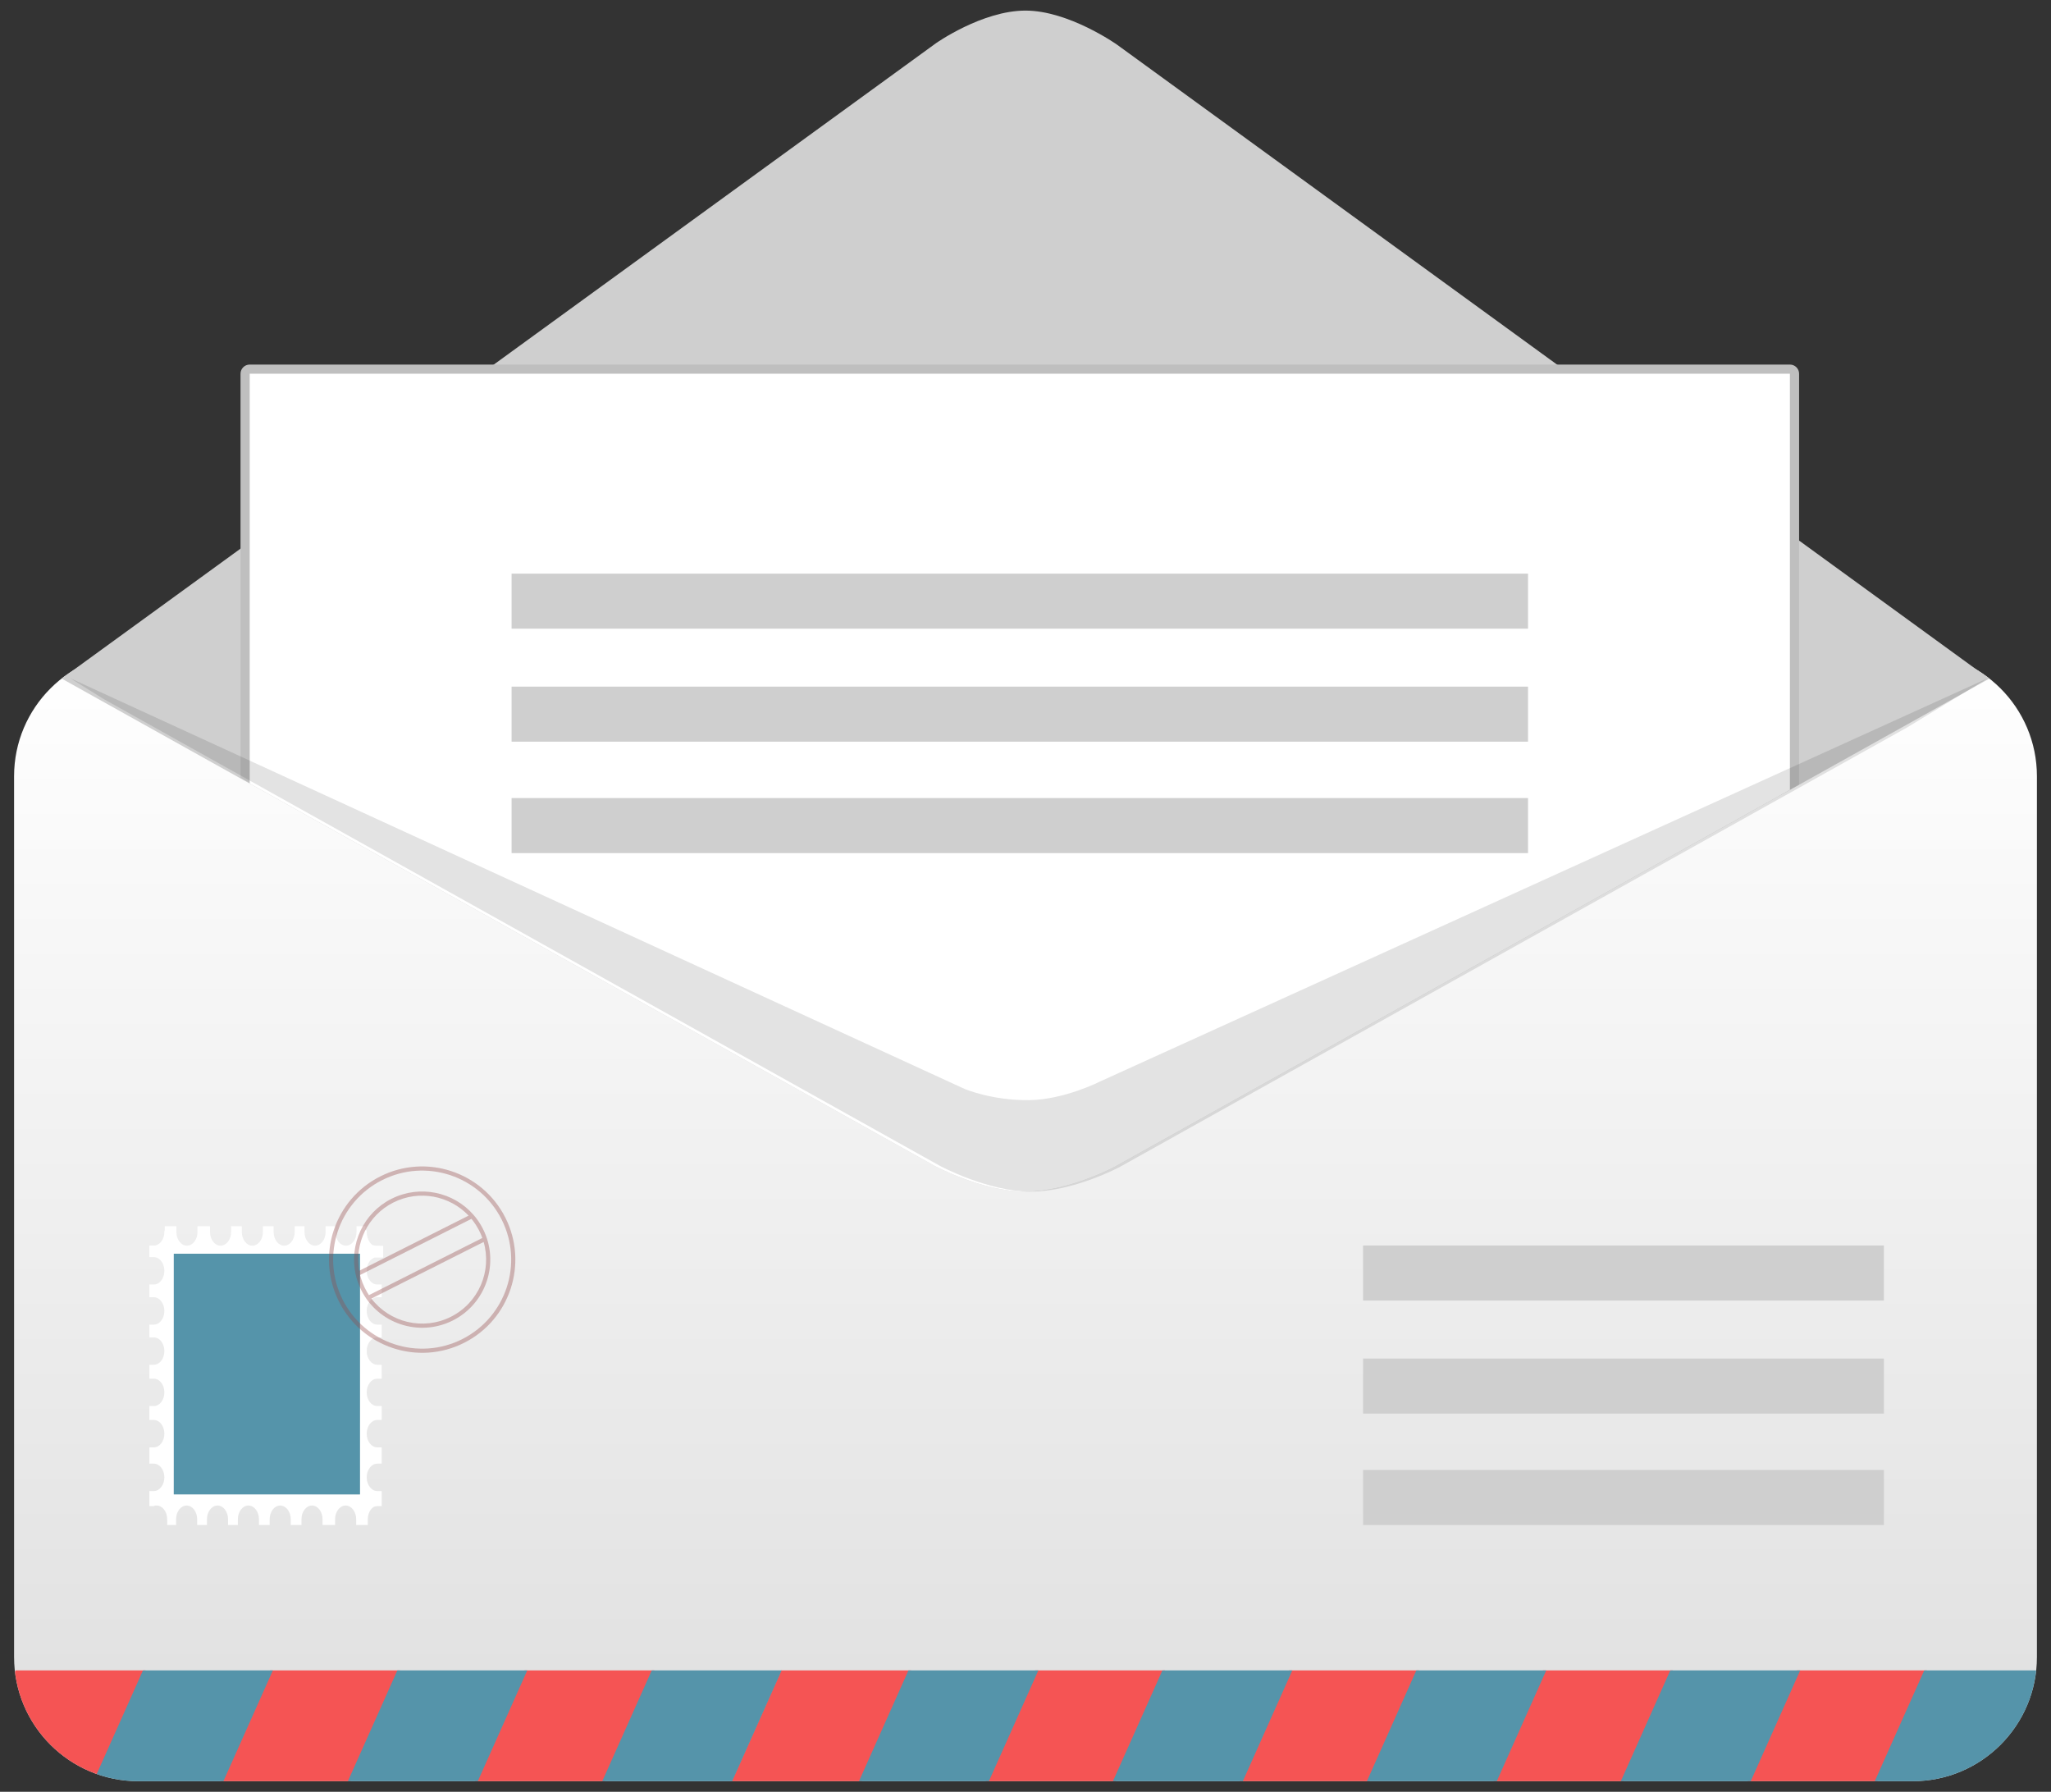 <?xml version="1.0" encoding="UTF-8" standalone="no"?><!DOCTYPE svg PUBLIC "-//W3C//DTD SVG 1.1//EN" "http://www.w3.org/Graphics/SVG/1.1/DTD/svg11.dtd"><svg width="100%" height="100%" viewBox="0 0 166 145" version="1.1" xmlns="http://www.w3.org/2000/svg" xmlns:xlink="http://www.w3.org/1999/xlink" xml:space="preserve" xmlns:serif="http://www.serif.com/" style="fill-rule:evenodd;clip-rule:evenodd;stroke-linejoin:round;stroke-miterlimit:2;"><rect x="0" y="0" width="166" height="145" fill="#333333" stroke="none"/><g id="Layer1"><g><path d="M164.86,62.816c0,-5.548 -4.504,-10.051 -10.052,-10.051l-143.616,0c-5.548,0 -10.052,4.503 -10.052,10.051l0,71.275c0,5.548 4.504,10.052 10.052,10.052l143.616,0c5.548,0 10.052,-4.504 10.052,-10.052l0,-71.275Z" style="fill:url(#_Linear1);"/><clipPath id="_clip2"><path d="M164.86,62.816c0,-5.548 -4.504,-10.051 -10.052,-10.051l-143.616,0c-5.548,0 -10.052,4.503 -10.052,10.051l0,71.275c0,5.548 4.504,10.052 10.052,10.052l143.616,0c5.548,0 10.052,-4.504 10.052,-10.052l0,-71.275Z"/></clipPath><g clip-path="url(#_clip2)"><path d="M83,96.431c-3.502,0 -7.384,-2.098 -7.384,-2.098l-74.476,-41.568l163.72,0l-74.618,41.647c0,0 -3.74,2.019 -7.242,2.019Z" style="fill:#cfcfcf;"/><g><path d="M11.786,135.175l-10.515,0l-4.003,8.968l10.515,0l4.003,-8.968Z" style="fill:#f55454;"/><path d="M32.375,135.175l-10.515,0l-4.003,8.968l10.515,0l4.003,-8.968Z" style="fill:#f55454;"/><path d="M52.964,135.175l-10.515,0l-4.003,8.968l10.515,0l4.003,-8.968Z" style="fill:#f55454;"/><path d="M73.741,135.175l-10.515,0l-4.003,8.968l10.515,0l4.003,-8.968Z" style="fill:#f55454;"/><path d="M94.294,135.175l-10.515,0l-4.003,8.968l10.515,0l4.003,-8.968Z" style="fill:#f55454;"/><path d="M114.848,135.175l-10.515,0l-4.004,8.968l10.515,0l4.004,-8.968Z" style="fill:#f55454;"/><path d="M135.401,135.175l-10.515,0l-4.003,8.968l10.514,0l4.004,-8.968Z" style="fill:#f55454;"/><path d="M155.954,135.175l-10.515,0l-4.003,8.968l10.515,0l4.003,-8.968Z" style="fill:#f55454;"/><path d="M22.087,135.175l-10.515,0l-4.004,8.968l10.515,0l4.004,-8.968Z" style="fill:#5594aa;"/><path d="M42.676,135.175l-10.515,0l-4.004,8.968l10.515,0l4.004,-8.968Z" style="fill:#5594aa;"/><path d="M63.265,135.175l-10.515,0l-4.004,8.968l10.515,0l4.004,-8.968Z" style="fill:#5594aa;"/><path d="M84.041,135.175l-10.515,0l-4.003,8.968l10.515,0l4.003,-8.968Z" style="fill:#5594aa;"/><path d="M104.595,135.175l-10.515,0l-4.004,8.968l10.515,0l4.004,-8.968Z" style="fill:#5594aa;"/><path d="M125.148,135.175l-10.515,0l-4.003,8.968l10.514,0l4.004,-8.968Z" style="fill:#5594aa;"/><path d="M145.701,135.175l-10.515,0l-4.003,8.968l10.515,0l4.003,-8.968Z" style="fill:#5594aa;"/><path d="M166.254,135.175l-10.514,0l-4.004,8.968l10.515,0l4.003,-8.968Z" style="fill:#5594aa;"/></g></g><path d="M83,0.857c3.502,0 7.384,2.741 7.384,2.741l70.53,51.273l-5.358,-0.527l-146.25,0.226l-3.651,-0.135l70.103,-50.941c0,0 3.74,-2.637 7.242,-2.637Z" style="fill:#cfcfcf;"/><path d="M20.954,30.989l0,32.774l-1.487,-0.814l0,-32.704c0,-0.41 0.333,-0.743 0.743,-0.743l124.658,0c0.411,0 0.744,0.333 0.744,0.743l0,33.242l-1.487,0.835l0,-33.333l-123.171,0Z" style="fill:#bfbfbf;"/><path d="M144.868,63.922l-54.626,30.49c0,0 -3.74,2.019 -7.242,2.019c-3.502,0 -7.384,-2.098 -7.384,-2.098l-55.406,-30.925l0,-33.163l124.658,0l0,33.677Z" style="fill:#fff;"/><path d="M154.376,58.856l-63.703,35.556c0,0 -3.74,2.019 -7.242,2.019c-3.502,0 -7.384,-2.098 -7.384,-2.098l-67.664,-37.767l-2.728,-1.695l72.434,33.259c0,0 2.238,0.946 5.248,0.898c2.8,-0.046 5.636,-1.479 5.636,-1.479l71.941,-32.678l-6.538,3.985Z" style="fill-opacity:0.11;"/><rect x="41.406" y="64.584" width="82.266" height="4.454" style="fill:#cfcfcf;"/><rect x="41.406" y="55.566" width="82.266" height="4.454" style="fill:#cfcfcf;"/><rect x="41.406" y="46.421" width="82.266" height="4.454" style="fill:#cfcfcf;"/><rect x="110.321" y="118.957" width="42.154" height="4.454" style="fill:#cfcfcf;"/><rect x="110.321" y="109.939" width="42.154" height="4.454" style="fill:#cfcfcf;"/><rect x="110.321" y="100.794" width="42.154" height="4.454" style="fill:#cfcfcf;"/><g><path d="M13.336,99.557l0,-0.326l0.941,0l0,0.467c0,0.612 0.382,1.108 0.853,1.108c0.471,0 0.853,-0.496 0.853,-1.108l0,-0.467l1.015,0l0,0.467c0,0.612 0.382,1.108 0.853,1.108c0.471,0 0.853,-0.496 0.853,-1.108l0,-0.467l0.868,0l0,0.467c0,0.612 0.382,1.108 0.853,1.108c0.47,0 0.853,-0.496 0.853,-1.108l0,-0.467l0.867,0l0,0.467c0,0.612 0.382,1.108 0.853,1.108c0.471,0 0.853,-0.496 0.853,-1.108l0,-0.467l0.794,0l0,0.467c0,0.612 0.383,1.108 0.854,1.108c0.47,0 0.853,-0.496 0.853,-1.108l0,-0.467l0.794,0l0,0.467c0,0.612 0.382,1.108 0.853,1.108c0.471,0 0.853,-0.496 0.853,-1.108l0,-0.467l0.72,0l0,0.259c0.063,0.033 0.106,0.093 0.106,0.199c0,0.415 0.17,0.819 0.426,1.036c0.1,0.053 0.208,0.081 0.321,0.081c0.361,0 0.588,0.014 0.588,0.014l0,0.951l-0.698,-0.003c-0.366,0.125 -0.637,0.558 -0.637,1.072c0,0.612 0.383,1.108 0.853,1.108l0.361,0l0,1.031l-0.361,0c-0.47,0 -0.853,0.497 -0.853,1.109c0,0.611 0.383,1.108 0.853,1.108l0.361,0l0,1.031l-0.361,0c-0.47,0 -0.853,0.496 -0.853,1.108c0,0.611 0.383,1.108 0.853,1.108l0.361,0l0,1.126l-0.361,0c-0.47,0 -0.853,0.497 -0.853,1.108c0,0.612 0.383,1.108 0.853,1.108l0.361,0l0,1.127l-0.361,0c-0.47,0 -0.853,0.496 -0.853,1.108c0,0.612 0.383,1.108 0.853,1.108l0.361,0l0,1.318l-0.361,0c-0.47,0 -0.853,0.496 -0.853,1.108c0,0.611 0.383,1.108 0.853,1.108l0.361,0l0,1.222l-0.361,0c-0.1,0 -0.197,0.023 -0.287,0.064c-0.283,0.181 -0.477,0.559 -0.477,0.995l0,0.468l-0.941,0l0,-0.468c0,-0.611 -0.382,-1.108 -0.853,-1.108c-0.471,0 -0.853,0.497 -0.853,1.108l0,0.468l-1.015,0l0,-0.468c0,-0.611 -0.382,-1.108 -0.853,-1.108c-0.471,0 -0.853,0.497 -0.853,1.108l0,0.468l-0.868,0l0,-0.468c0,-0.611 -0.382,-1.108 -0.853,-1.108c-0.471,0 -0.853,0.497 -0.853,1.108l0,0.468l-0.867,0l0,-0.468c0,-0.611 -0.383,-1.108 -0.853,-1.108c-0.471,0 -0.854,0.497 -0.854,1.108l0,0.468l-0.794,0l0,-0.468c0,-0.611 -0.382,-1.108 -0.853,-1.108c-0.47,0 -0.853,0.497 -0.853,1.108l0,0.468l-0.794,0l0,-0.468c0,-0.611 -0.382,-1.108 -0.853,-1.108c-0.471,0 -0.853,0.497 -0.853,1.108l0,0.468l-0.72,0l0,-0.468c0,-0.611 -0.383,-1.108 -0.853,-1.108c-0.052,0 -0.101,0 -0.146,-0.001c-0.027,0.014 -0.054,0.031 -0.082,0.05l-0.36,0l0,-1.222l0.36,0c0.471,0 0.853,-0.497 0.853,-1.108c0,-0.612 -0.382,-1.108 -0.853,-1.108l-0.36,0l0,-1.318l0.36,0c0.471,0 0.853,-0.496 0.853,-1.108c0,-0.612 -0.382,-1.108 -0.853,-1.108l-0.36,0l0,-1.127l0.36,0c0.471,0 0.853,-0.496 0.853,-1.108c0,-0.611 -0.382,-1.108 -0.853,-1.108l-0.36,0l0,-1.126l0.36,0c0.471,0 0.853,-0.497 0.853,-1.108c0,-0.612 -0.382,-1.108 -0.853,-1.108l-0.36,0l0,-1.031l0.36,0c0.471,0 0.853,-0.497 0.853,-1.108c0,-0.612 -0.382,-1.109 -0.853,-1.109l-0.36,0l0,-1.031l0.36,0c0.471,0 0.853,-0.496 0.853,-1.108c0,-0.611 -0.382,-1.108 -0.853,-1.108l-0.36,0l0,-0.935l0.36,0c0.471,0 0.853,-0.497 0.853,-1.108c0,-0.056 0.012,-0.099 0.033,-0.132Zm0.728,21.321l15.032,0.058l0.042,-19.172l-14.977,-0.057l-0.097,19.171Z" style="fill:#fff;"/><rect x="14.064" y="101.457" width="15.074" height="19.478" style="fill:#5594aa;"/></g><g opacity="0.36"><path d="M30.774,95.202c-3.717,1.873 -5.213,6.412 -3.339,10.128c1.873,3.717 6.412,5.213 10.128,3.339c3.717,-1.873 5.213,-6.412 3.34,-10.128c-1.874,-3.717 -6.412,-5.213 -10.129,-3.339Zm0.152,0.3c3.55,-1.79 7.886,-0.36 9.676,3.19c1.79,3.551 0.36,7.887 -3.19,9.677c-3.551,1.79 -7.887,0.36 -9.677,-3.19c-1.79,-3.551 -0.36,-7.887 3.191,-9.677Z" style="fill:#934949;"/><path d="M28.784,103.124c-0.531,-2.403 0.605,-4.954 2.903,-6.112c2.297,-1.158 5.024,-0.555 6.64,1.302l0,0c0.295,0.339 0.553,0.72 0.765,1.14c1.37,2.717 0.276,6.035 -2.441,7.405c-2.718,1.369 -6.036,0.275 -7.405,-2.442c-0.212,-0.419 -0.365,-0.853 -0.462,-1.292l0,-0.001Zm10.361,-2.618l-9.085,4.58c1.483,1.937 4.182,2.61 6.439,1.472c2.257,-1.138 3.321,-3.708 2.646,-6.052Zm-0.987,-1.871l-9.015,4.544l0.001,0.007c0.017,0.068 0.036,0.135 0.055,0.202c0.039,0.133 0.083,0.264 0.133,0.393c0.105,0.274 0.233,0.539 0.381,0.791c0.048,0.08 0.097,0.159 0.149,0.236l0,0.001l9.178,-4.627l0,-0.001c-0.032,-0.087 -0.066,-0.174 -0.102,-0.259c-0.114,-0.27 -0.251,-0.53 -0.409,-0.777c-0.074,-0.117 -0.153,-0.23 -0.237,-0.341c-0.042,-0.055 -0.085,-0.11 -0.13,-0.164l-0.004,-0.005Zm-0.231,-0.261c-1.532,-1.616 -3.999,-2.114 -6.089,-1.061c-2.089,1.053 -3.156,3.333 -2.768,5.526l8.857,-4.465Z" style="fill:#934949;"/></g></g></g><defs><linearGradient id="_Linear1" x1="0" y1="0" x2="1" y2="0" gradientUnits="userSpaceOnUse" gradientTransform="matrix(5.59531e-15,91.378,-51.002,3.12296e-15,83,52.764)"><stop offset="0" style="stop-color:#fff;stop-opacity:1"/><stop offset="1" style="stop-color:#dfdfdf;stop-opacity:1"/></linearGradient></defs></svg>